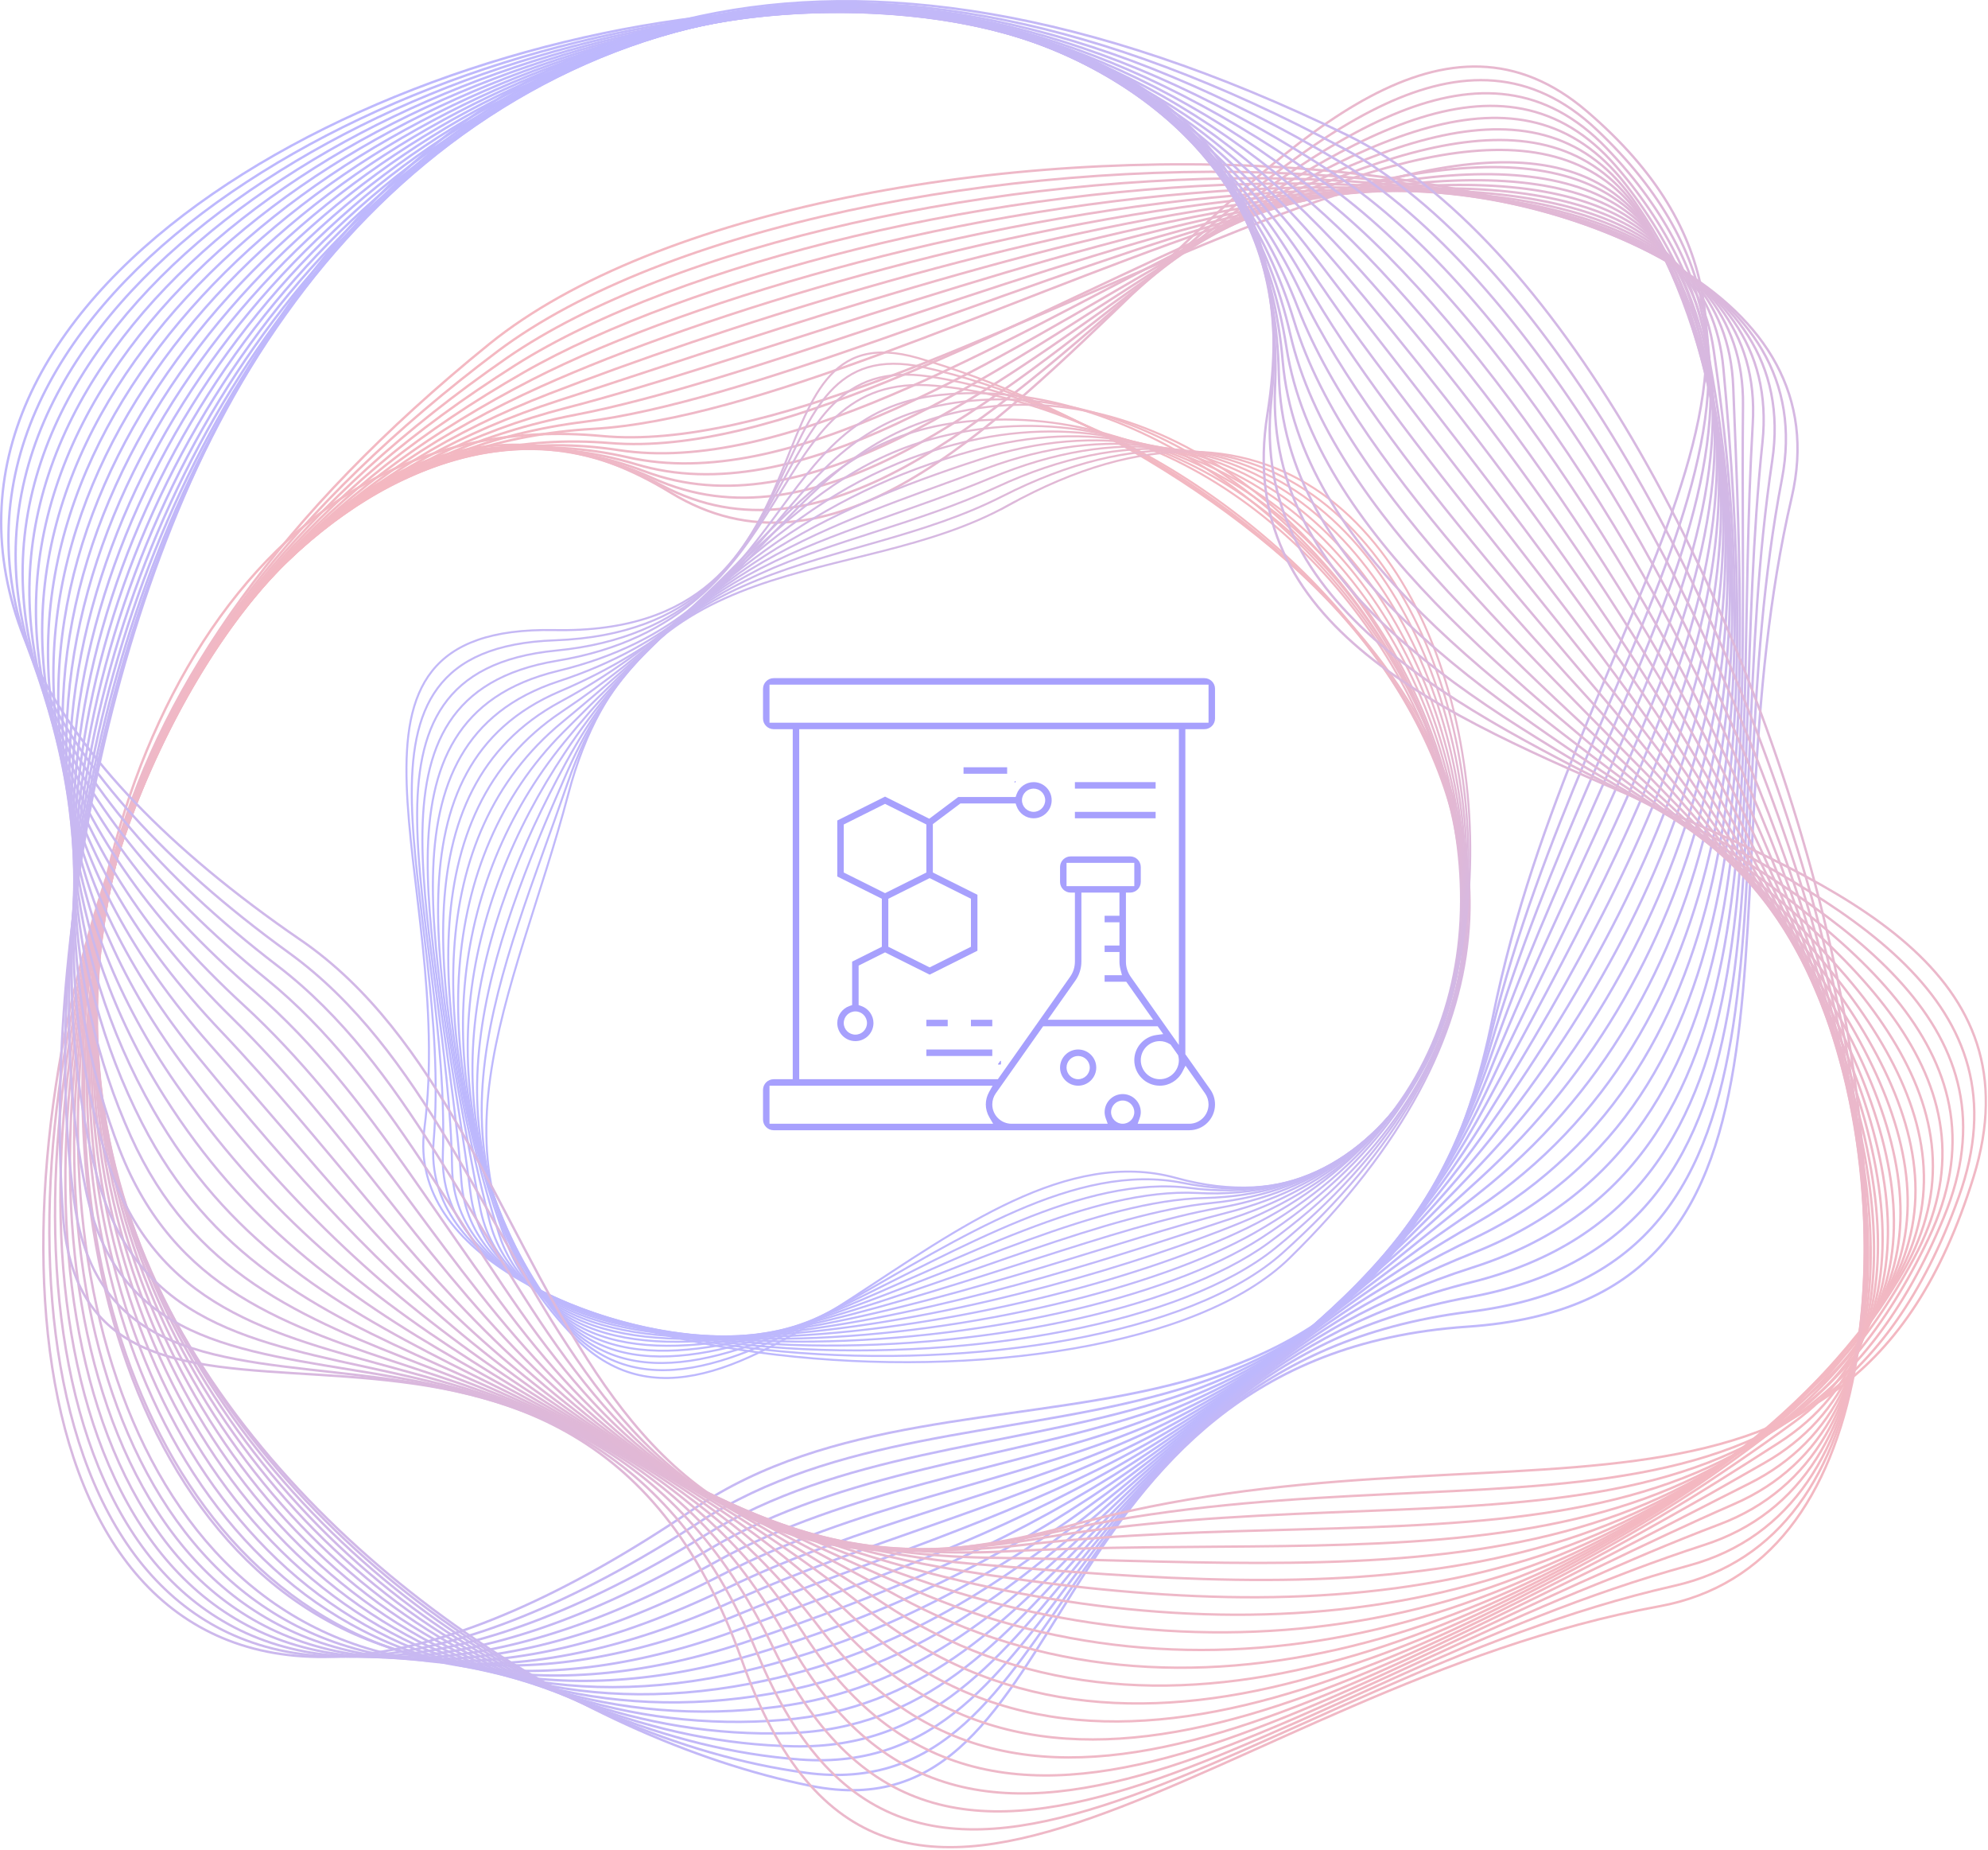 <?xml version="1.0" encoding="UTF-8"?> <svg xmlns="http://www.w3.org/2000/svg" width="475" height="442" viewBox="0 0 475 442" fill="none"><style type="text/css"> .regulAaff{animation: rotate 90s infinite; transform-origin: center; transform-box: fill-box; } @keyframes rotate{ from{ transform: rotate(0deg);}to{ transform: rotate(360deg); }} .regulAaf1{animation-name:animateDash; animation-duration:30s; animation-iteration-count:infinite; } @keyframes animateDash {from{stroke-dasharray:0,1505} to{stroke-dasharray:1505,0} } .regulAaf2{ stroke-dasharray:3;animation: dash 50s infinite;} @keyframes dash {to {stroke-dashoffset:500;}} </style><g clip-path="url(#clip0_771_1397)"><g opacity="0.3" class="regulAaf1"><path d="M165.809 360.44C-85.271 530.89 8.979 25.14 160.209 117.66C235.939 163.99 312.089 -30.93 379.209 26.63C446.329 84.19 376.779 143.36 356.719 242.81C331.679 367.01 230.679 316.4 165.799 360.45L165.809 360.44Z" stroke="url(#paint0_linear_771_1397)" stroke-width="0.57" stroke-miterlimit="10"></path><path d="M167.14 363.6C-78.64 522.88 5.09 34.57 158.15 115.97C234.35 156.49 318.69 -28.38 381.54 31.02C444.41 90.38 379.82 151.33 356.43 246.33C327.54 364.96 231.69 321.75 167.13 363.59L167.14 363.6Z" stroke="url(#paint1_linear_771_1397)" stroke-width="0.57" stroke-miterlimit="10"></path><path d="M168.469 366.75C-71.861 514.96 1.029 43.98 156.089 114.28C232.679 149.01 325.279 -25.83 383.869 35.41C442.489 96.56 382.639 159.23 356.139 249.86C323.119 362.83 232.749 327.1 168.459 366.74L168.469 366.75Z" stroke="url(#paint2_linear_771_1397)" stroke-width="0.57" stroke-miterlimit="10"></path><path d="M169.799 369.9C-64.911 507.13 -3.211 53.4 154.019 112.59C230.909 141.54 331.869 -23.28 386.199 39.8C440.569 102.74 385.579 167.16 355.849 253.39C318.849 360.73 233.839 332.45 169.799 369.89V369.9Z" stroke="url(#paint3_linear_771_1397)" stroke-width="0.57" stroke-miterlimit="10"></path><path d="M171.13 373.05C-57.8 499.42 -7.62 62.88 151.96 110.9C229.07 134.1 338.47 -20.73 388.53 44.19C438.64 108.92 388.53 175.07 355.56 256.92C314.6 358.62 234.97 337.8 171.13 373.04V373.05Z" stroke="url(#paint4_linear_771_1397)" stroke-width="0.57" stroke-miterlimit="10"></path><path d="M172.46 376.2C-50.51 491.84 -12.2 72.45 149.9 109.22C227.15 126.74 345.06 -18.17 390.86 48.59C436.72 115.12 391.49 182.98 355.27 260.46C310.36 356.51 236.15 343.18 172.47 376.21L172.46 376.2Z" stroke="url(#paint5_linear_771_1397)" stroke-width="0.57" stroke-miterlimit="10"></path><path d="M173.789 379.35C-43.051 484.4 -16.921 82.15 147.829 107.53C225.149 119.44 351.649 -15.62 393.179 52.98C434.789 121.3 394.459 190.88 354.969 263.98C306.139 354.38 237.359 348.55 173.789 379.35Z" stroke="url(#paint6_linear_771_1397)" stroke-width="0.57" stroke-miterlimit="10"></path><path d="M175.12 382.5C-35.4 477.14 -21.76 92.01 145.77 105.84C223.1 112.22 358.24 -13.07 395.51 57.37C432.87 127.48 397.45 198.78 354.68 267.51C301.95 352.24 238.63 353.95 175.13 382.5H175.12Z" stroke="url(#paint7_linear_771_1397)" stroke-width="0.57" stroke-miterlimit="10"></path><path d="M176.45 385.66C-27.58 470.08 -25.94 88.15 143.71 104.15C220.69 111.41 364.84 -10.52 397.84 61.76C430.95 133.67 400.47 206.67 354.39 271.04C297.78 350.11 239.95 359.38 176.46 385.65L176.45 385.66Z" stroke="url(#paint8_linear_771_1397)" stroke-width="0.57" stroke-miterlimit="10"></path><path d="M177.779 388.81C-19.571 463.23 -31.631 112.3 141.639 102.46C218.919 98.07 371.429 -7.97 400.159 66.15C429.019 139.85 403.499 214.57 354.089 274.57C293.629 347.98 241.309 364.85 177.779 388.8V388.81Z" stroke="url(#paint9_linear_771_1397)" stroke-width="0.57" stroke-miterlimit="10"></path><path d="M179.109 391.96C-11.401 456.62 -36.581 122.75 139.579 100.77C216.829 91.13 378.019 -5.42 402.489 70.54C427.089 146.03 406.559 222.47 353.799 278.09C289.509 345.86 242.729 370.36 179.119 391.95L179.109 391.96Z" stroke="url(#paint10_linear_771_1397)" stroke-width="0.57" stroke-miterlimit="10"></path><path d="M180.439 395.11C-3.081 450.28 -41.481 133.39 137.519 99.09C214.759 84.29 384.619 -2.85 404.819 74.94C425.169 152.23 409.639 230.4 353.499 281.63C285.409 343.77 244.179 375.95 180.439 395.11Z" stroke="url(#paint11_linear_771_1397)" stroke-width="0.57" stroke-miterlimit="10"></path><path d="M181.779 398.26C5.389 444.22 -46.301 144.21 135.449 97.4C212.709 77.5 391.209 -0.31 407.139 79.33C423.239 158.41 412.729 238.34 353.199 285.16C281.339 341.69 245.679 381.61 181.769 398.26H181.779Z" stroke="url(#paint12_linear_771_1397)" stroke-width="0.57" stroke-miterlimit="10"></path><path d="M183.11 401.41C13.97 438.47 -51.01 155.17 133.39 95.71C210.72 70.77 397.8 2.25 409.47 83.73C421.32 164.6 415.84 246.31 352.91 288.7C277.29 339.64 247.23 387.37 183.1 401.42L183.11 401.41Z" stroke="url(#paint13_linear_771_1397)" stroke-width="0.57" stroke-miterlimit="10"></path><path d="M184.44 404.56C22.63 433.04 -55.61 166.27 131.32 94.02C208.76 64.09 404.39 4.8 411.79 88.12C419.39 170.78 418.95 254.29 352.61 292.22C273.23 337.61 248.79 393.24 184.43 404.56H184.44Z" stroke="url(#paint14_linear_771_1397)" stroke-width="0.57" stroke-miterlimit="10"></path><path d="M185.77 407.72C31.33 427.94 -60.08 177.45 129.26 92.33C206.87 57.44 410.98 7.35 414.13 92.51C417.47 176.97 422.08 262.3 352.33 295.75C269.21 335.62 250.4 399.25 185.77 407.72Z" stroke="url(#paint15_linear_771_1397)" stroke-width="0.57" stroke-miterlimit="10"></path><path d="M187.099 410.87C40.019 423.18 -64.421 188.71 127.199 90.65C205.029 50.82 417.579 9.91 416.459 96.91C415.549 183.16 425.209 270.34 352.039 299.29C265.169 333.66 251.989 405.44 187.099 410.88V410.87Z" stroke="url(#paint16_linear_771_1397)" stroke-width="0.57" stroke-miterlimit="10"></path><path d="M188.429 414.02C48.639 418.76 -68.641 200.01 125.139 88.96C203.239 44.2 424.179 12.46 418.789 101.3C413.629 189.34 428.319 278.4 351.749 302.82C261.119 331.73 253.569 411.82 188.439 414.03L188.429 414.02Z" stroke="url(#paint17_linear_771_1397)" stroke-width="0.57" stroke-miterlimit="10"></path><path d="M189.759 417.17C57.119 414.67 -72.751 211.34 123.069 87.27C201.489 37.59 430.759 15.01 421.109 105.69C411.699 195.53 431.409 286.47 351.449 306.34C257.039 329.8 255.079 418.4 189.759 417.17Z" stroke="url(#paint18_linear_771_1397)" stroke-width="0.57" stroke-miterlimit="10"></path><path d="M191.09 420.32C65.39 410.87 -76.75 222.67 121.01 85.58C199.79 30.97 437.36 17.56 423.44 110.08C409.78 201.71 434.5 294.57 351.16 309.87C252.96 327.9 256.51 425.24 191.1 420.32H191.09Z" stroke="url(#paint19_linear_771_1397)" stroke-width="0.57" stroke-miterlimit="10"></path><path d="M192.42 423.47C73.35 407.34 -80.65 234 118.94 83.89C198.12 24.34 443.94 20.11 425.76 114.47C407.85 207.89 437.59 302.81 350.86 313.4C248.88 326.19 257.81 432.34 192.42 423.48V423.47Z" stroke="url(#paint20_linear_771_1397)" stroke-width="0.57" stroke-miterlimit="10"></path><path d="M193.749 426.62C80.929 404.01 -84.471 245.32 116.879 82.2C196.489 17.71 450.539 22.66 428.089 118.86C405.919 214.08 440.629 310.78 350.569 316.93C244.739 324.15 258.939 439.69 193.759 426.63L193.749 426.62Z" stroke="url(#paint21_linear_771_1397)" stroke-width="0.57" stroke-miterlimit="10"></path><path d="M219.4 85.54C289.11 105.64 418.83 192.06 308.13 300.53C264.53 343.25 93.64 329.66 101.39 269.72C109.06 210.42 72.12 149.37 132.46 150.52C203.28 151.87 176.21 73.09 219.4 85.54Z" stroke="url(#paint22_linear_771_1397)" stroke-width="0.48" stroke-miterlimit="10"></path><path d="M220.739 87.74C293.969 103.72 417.309 199.98 306.439 299.33C262.519 338.69 98.729 331.5 103.599 272.79C108.399 214.68 75.289 154.94 132.669 152.96C200.059 150.41 177.709 78.35 220.739 87.74Z" stroke="url(#paint23_linear_771_1397)" stroke-width="0.48" stroke-miterlimit="10"></path><path d="M222.08 89.94C299.11 101.69 415.71 207.91 304.74 298.14C260.46 334.14 103.8 333.35 105.81 275.87C107.75 218.96 78.49 160.7 132.88 155.41C196.87 149.18 179.34 83.43 222.08 89.95V89.94Z" stroke="url(#paint24_linear_771_1397)" stroke-width="0.48" stroke-miterlimit="10"></path><path d="M223.42 92.14C304.46 99.47 414.02 215.83 303.05 296.94C258.39 329.59 108.88 335.19 108.02 278.94C107.09 223.22 81.68 166.36 133.09 157.85C193.69 147.82 181.09 88.32 223.42 92.14Z" stroke="url(#paint25_linear_771_1397)" stroke-width="0.48" stroke-miterlimit="10"></path><path d="M224.76 94.34C309.54 85.3 412.24 223.73 301.36 295.74C256.27 325.03 113.96 337.04 110.23 282C106.44 227.47 84.89 171.99 133.3 160.28C190.52 146.44 183.13 98.77 224.76 94.33V94.34Z" stroke="url(#paint26_linear_771_1397)" stroke-width="0.48" stroke-miterlimit="10"></path><path d="M226.1 96.55C314.23 80.8 410.36 231.59 299.66 294.56C254.1 320.47 119.04 338.9 112.44 285.09C105.78 231.76 88.11 177.64 133.51 162.74C187.37 145.07 185.42 103.82 226.1 96.55Z" stroke="url(#paint27_linear_771_1397)" stroke-width="0.48" stroke-miterlimit="10"></path><path d="M227.441 98.75C318.901 76.56 408.371 239.38 297.971 293.36C251.911 315.88 124.121 340.74 114.651 288.16C105.131 236.02 91.341 183.25 133.721 165.18C184.221 143.66 187.711 108.39 227.451 98.74L227.441 98.75Z" stroke="url(#paint28_linear_771_1397)" stroke-width="0.48" stroke-miterlimit="10"></path><path d="M228.779 100.95C326.939 88.17 406.299 247.09 296.269 292.16C249.669 311.25 129.189 342.58 116.849 291.23C104.459 240.29 94.559 188.83 133.919 167.62C181.059 142.22 188.559 106.18 228.779 100.94V100.95Z" stroke="url(#paint29_linear_771_1397)" stroke-width="0.48" stroke-miterlimit="10"></path><path d="M230.12 103.15C332.57 84.64 404.14 254.68 294.58 290.97C247.4 306.6 134.27 344.44 119.07 294.31C103.82 244.56 97.79 194.41 134.14 170.08C177.92 140.77 190.44 110.33 230.13 103.16L230.12 103.15Z" stroke="url(#paint30_linear_771_1397)" stroke-width="0.48" stroke-miterlimit="10"></path><path d="M231.45 105.35C338.1 80.83 401.91 262.15 292.88 289.77C245.1 301.87 139.35 346.28 121.27 297.38C103.15 248.82 100.99 199.95 134.33 172.52C174.73 139.28 192.26 114.36 231.45 105.36V105.35Z" stroke="url(#paint31_linear_771_1397)" stroke-width="0.48" stroke-miterlimit="10"></path><path d="M232.79 107.55C343.52 76.75 399.65 269.48 291.18 288.57C242.78 297.09 144.42 348.12 123.48 300.45C102.5 253.09 104.19 205.47 134.54 174.96C171.55 137.77 194.06 118.32 232.79 107.55Z" stroke="url(#paint32_linear_771_1397)" stroke-width="0.48" stroke-miterlimit="10"></path><path d="M234.13 109.75C348.79 72.42 397.4 276.66 289.49 287.38C240.47 292.25 149.5 349.97 125.69 303.53C101.84 257.36 107.36 210.99 134.75 177.41C168.33 136.25 195.81 122.23 234.13 109.76V109.75Z" stroke="url(#paint33_linear_771_1397)" stroke-width="0.48" stroke-miterlimit="10"></path><path d="M235.47 111.96C353.9 67.86 395.17 283.7 287.79 286.19C238.16 287.34 154.57 351.83 127.89 306.6C101.18 261.63 110.49 216.5 134.95 179.85C165.08 134.71 197.5 126.09 235.46 111.96H235.47Z" stroke="url(#paint34_linear_771_1397)" stroke-width="0.48" stroke-miterlimit="10"></path><path d="M236.809 114.16C358.829 63.08 393.009 290.61 286.099 284.99C235.899 282.35 159.659 353.67 130.109 309.67C100.529 265.89 113.629 222 135.169 182.29C161.809 133.18 199.159 129.91 236.809 114.15V114.16Z" stroke="url(#paint35_linear_771_1397)" stroke-width="0.48" stroke-miterlimit="10"></path><path d="M238.149 116.36C363.569 58.12 390.949 297.41 284.399 283.8C233.659 277.32 164.729 355.52 132.309 312.75C99.87 270.16 116.719 227.53 135.369 184.74C158.509 131.66 200.74 133.73 238.14 116.36H238.149Z" stroke="url(#paint36_linear_771_1397)" stroke-width="0.48" stroke-miterlimit="10"></path><path d="M239.49 118.56C368.13 53 389 304.13 282.71 282.6C231.49 272.22 169.81 357.36 134.52 315.82C99.21 274.43 119.81 233.06 135.58 187.18C155.19 130.15 202.28 137.52 239.48 118.56H239.49Z" stroke="url(#paint37_linear_771_1397)" stroke-width="0.48" stroke-miterlimit="10"></path><path d="M240.831 120.76C372.501 47.75 387.171 310.8 281.021 281.4C229.371 267.1 174.901 359.21 136.741 318.89C98.571 278.69 122.901 238.6 135.801 189.62C151.861 128.65 203.781 141.3 240.841 120.75L240.831 120.76Z" stroke="url(#paint38_linear_771_1397)" stroke-width="0.48" stroke-miterlimit="10"></path><path d="M71.77 224.51C-185.14 48.22 335.51 -103.57 302.83 98.92C286.47 200.32 501.91 183.11 471.56 281.12C441.21 379.13 358.57 336.19 255.63 364.46C127.07 399.77 138.16 270.06 71.77 224.5V224.51Z" stroke="url(#paint39_linear_771_1397)" stroke-width="0.57" stroke-miterlimit="10"></path><path d="M251.9 366C127.51 394.13 133.041 274.01 69.07 227.64C-174.2 51.32 324.29 -102.77 303.74 95.75C293.5 194.67 501.91 191.75 467.99 286.01C434.12 380.26 351.6 343.76 251.9 366Z" stroke="url(#paint40_linear_771_1397)" stroke-width="0.57" stroke-miterlimit="10"></path><path d="M248.17 367.53C127.89 388.11 127.96 278 66.37 230.77C-163.27 54.65 313.03 -102.13 304.65 92.57C300.5 188.94 501.9 200.38 464.41 290.89C427.02 381.38 344.58 351.03 248.17 367.53Z" stroke="url(#paint41_linear_771_1397)" stroke-width="0.57" stroke-miterlimit="10"></path><path d="M244.44 369.06C128.33 382.28 122.9 282.05 63.67 233.9C-152.38 58.26 301.7 -101.67 305.56 89.4C307.46 183.15 501.9 209.01 460.83 295.77C419.92 382.5 337.61 358.44 244.43 369.05L244.44 369.06Z" stroke="url(#paint42_linear_771_1397)" stroke-width="0.57" stroke-miterlimit="10"></path><path d="M240.7 370.59C128.78 376.46 117.85 286.15 60.96 237.03C-141.54 62.14 290.25 -101.38 306.48 86.23C314.35 177.28 501.9 217.65 457.26 300.66C412.83 383.63 330.66 365.87 240.71 370.59H240.7Z" stroke="url(#paint43_linear_771_1397)" stroke-width="0.57" stroke-miterlimit="10"></path><path d="M236.969 372.13C129.269 370.66 112.829 290.34 58.259 240.16C-130.771 66.33 278.649 -101.22 307.389 83.06C321.159 171.34 501.899 226.29 453.679 305.55C405.729 384.76 323.729 373.31 236.969 372.13Z" stroke="url(#paint44_linear_771_1397)" stroke-width="0.57" stroke-miterlimit="10"></path><path d="M233.241 373.66C129.791 364.87 107.821 294.58 55.561 243.29C-120.119 70.84 266.871 -101.18 308.301 79.89C327.861 165.37 501.901 234.93 450.101 310.43C398.631 385.88 316.821 380.76 233.241 373.65V373.66Z" stroke="url(#paint45_linear_771_1397)" stroke-width="0.57" stroke-miterlimit="10"></path><path d="M229.51 375.19C130.32 359.11 102.8 298.9 52.87 246.42C-109.6 75.69 254.87 -101.22 309.21 76.72C334.45 159.36 501.89 243.56 446.52 315.32C391.53 387.01 309.92 388.23 229.5 375.19H229.51Z" stroke="url(#paint46_linear_771_1397)" stroke-width="0.57" stroke-miterlimit="10"></path><path d="M225.78 376.73C130.88 353.39 97.78 303.31 50.17 249.56C-99.25 80.87 242.64 -101.27 310.12 73.55C340.92 153.35 501.89 252.2 442.95 320.21C384.44 388.14 303.05 395.73 225.78 376.73Z" stroke="url(#paint47_linear_771_1397)" stroke-width="0.57" stroke-miterlimit="10"></path><path d="M222.049 378.26C131.439 347.7 92.729 307.8 47.469 252.68C-89.101 86.39 230.179 -101.29 311.039 70.38C347.289 147.35 501.889 260.84 439.379 325.1C377.339 389.27 296.189 403.27 222.049 378.27V378.26Z" stroke="url(#paint48_linear_771_1397)" stroke-width="0.57" stroke-miterlimit="10"></path><path d="M218.32 379.79C132 342.06 87.629 312.38 44.77 255.81C-79.201 92.24 217.49 -101.22 311.95 67.21C353.55 141.4 501.889 269.47 435.799 329.98C370.24 390.39 289.31 410.83 218.32 379.79Z" stroke="url(#paint49_linear_771_1397)" stroke-width="0.57" stroke-miterlimit="10"></path><path d="M214.579 381.32C132.539 336.45 82.469 317.05 42.059 258.94C-69.571 98.42 204.609 -101.02 312.859 64.03C359.729 135.49 501.879 278.1 432.219 334.86C363.139 391.51 282.429 418.42 214.579 381.32Z" stroke="url(#paint50_linear_771_1397)" stroke-width="0.57" stroke-miterlimit="10"></path><path d="M210.85 382.86C133.06 330.9 77.22 321.82 39.36 262.08C-60.25 104.89 191.55 -100.66 313.77 60.86C365.83 129.66 501.88 286.74 428.64 339.75C356.04 392.64 275.53 426.06 210.85 382.86Z" stroke="url(#paint51_linear_771_1397)" stroke-width="0.57" stroke-miterlimit="10"></path><path d="M207.121 384.39C133.561 325.37 71.851 326.68 36.661 265.21C-51.279 111.62 178.361 -100.11 314.681 57.69C371.881 123.91 501.871 295.37 425.061 344.63C348.941 393.76 268.601 433.71 207.111 384.38L207.121 384.39Z" stroke="url(#paint52_linear_771_1397)" stroke-width="0.57" stroke-miterlimit="10"></path><path d="M203.391 385.92C134.011 319.86 66.341 331.62 33.961 268.33C-42.679 118.56 165.081 -99.36 315.601 54.52C377.921 118.23 501.881 304.01 421.501 349.52C341.861 394.89 261.661 441.4 203.401 385.92H203.391Z" stroke="url(#paint53_linear_771_1397)" stroke-width="0.57" stroke-miterlimit="10"></path><path d="M199.661 387.45C134.431 314.36 60.641 336.63 31.261 271.46C-34.479 125.65 151.751 -98.42 316.511 51.35C383.931 112.64 501.871 312.65 417.921 354.41C334.761 396.02 254.661 449.09 199.661 387.46V387.45Z" stroke="url(#paint54_linear_771_1397)" stroke-width="0.57" stroke-miterlimit="10"></path><path d="M195.93 388.99C134.81 308.87 54.71 341.71 28.56 274.6C-26.69 132.83 138.41 -97.28 317.42 48.18C389.95 107.11 501.87 321.28 414.34 359.29C327.66 397.15 247.64 456.77 195.93 388.98V388.99Z" stroke="url(#paint55_linear_771_1397)" stroke-width="0.57" stroke-miterlimit="10"></path><path d="M192.201 390.52C135.151 303.36 48.531 346.82 25.86 277.73C-19.32 140 125.071 -95.98 318.331 45.01C395.971 101.65 501.861 329.92 410.761 364.18C320.561 398.28 240.581 464.45 192.191 390.52H192.201Z" stroke="url(#paint56_linear_771_1397)" stroke-width="0.57" stroke-miterlimit="10"></path><path d="M188.459 392.05C135.459 297.84 42.029 351.93 23.149 280.85C-12.371 147.07 111.769 -94.53 319.239 41.84C402.019 96.25 501.859 338.56 407.179 369.07C313.459 399.41 233.499 472.13 188.459 392.06V392.05Z" stroke="url(#paint57_linear_771_1397)" stroke-width="0.57" stroke-miterlimit="10"></path><path d="M184.731 393.59C135.761 292.3 35.201 357.02 20.451 283.99C-5.809 153.93 98.521 -92.95 320.161 38.67C408.111 90.9 501.871 347.19 403.611 373.96C306.371 400.54 226.411 479.79 184.731 393.59Z" stroke="url(#paint58_linear_771_1397)" stroke-width="0.57" stroke-miterlimit="10"></path><path d="M180.999 395.12C135.859 286.82 28.029 362 17.749 287.12C0.379 160.48 85.319 -91.27 321.069 35.49C414.219 85.58 501.859 355.82 400.039 378.83C299.279 401.65 219.159 487.48 181.009 395.11L180.999 395.12Z" stroke="url(#paint59_linear_771_1397)" stroke-width="0.57" stroke-miterlimit="10"></path><path d="M15.051 290.25C6.251 166.61 72.201 -89.49 321.981 32.32C420.361 80.3 501.861 364.46 396.461 383.72C292.181 402.78 212.181 495.05 177.271 396.65C136.301 281.17 20.511 366.85 15.051 290.25Z" stroke="url(#paint60_linear_771_1397)" stroke-width="0.57" stroke-miterlimit="10"></path></g><g opacity="0.4"><path d="M242.381 186.84H242.641V186.57C242.551 186.66 242.461 186.75 242.381 186.84ZM242.381 186.84H242.641V186.57C242.551 186.66 242.461 186.75 242.381 186.84ZM242.381 186.84H242.641V186.57C242.551 186.66 242.461 186.75 242.381 186.84ZM242.381 186.84H242.641V186.57C242.551 186.66 242.461 186.75 242.381 186.84ZM242.381 186.84H242.641V186.57C242.551 186.66 242.461 186.75 242.381 186.84ZM242.381 186.84H242.641V186.57C242.551 186.66 242.461 186.75 242.381 186.84ZM242.381 186.84H242.641V186.57C242.551 186.66 242.461 186.75 242.381 186.84ZM242.381 186.84H242.641V186.57C242.551 186.66 242.461 186.75 242.381 186.84ZM238.471 254.26H239.091V253.39L238.471 254.26ZM242.381 186.84H242.641V186.57C242.551 186.66 242.461 186.75 242.381 186.84ZM238.471 254.26H239.091V253.39L238.471 254.26ZM242.381 186.84H242.641V186.57C242.551 186.66 242.461 186.75 242.381 186.84ZM242.381 186.84H242.641V186.57C242.551 186.66 242.461 186.75 242.381 186.84ZM238.471 254.26H239.091V253.39L238.471 254.26ZM242.381 186.84H242.641V186.57C242.551 186.66 242.461 186.75 242.381 186.84ZM242.381 186.84H242.641V186.57C242.551 186.66 242.461 186.75 242.381 186.84ZM242.381 186.84H242.641V186.57C242.551 186.66 242.461 186.75 242.381 186.84ZM242.381 186.84H242.641V186.57C242.551 186.66 242.461 186.75 242.381 186.84ZM242.381 186.84H242.641V186.57C242.551 186.66 242.461 186.75 242.381 186.84ZM242.381 186.84H242.641V186.57C242.551 186.66 242.461 186.75 242.381 186.84ZM242.381 186.84H242.641V186.57C242.551 186.66 242.461 186.75 242.381 186.84ZM242.381 186.84H242.641V186.57C242.551 186.66 242.461 186.75 242.381 186.84Z" fill="url(#paint61_linear_771_1397)"></path><path d="M287.761 174.19C289.171 174.19 290.311 173.05 290.311 171.65V164.55C290.311 163.14 289.171 162 287.761 162H184.861C183.461 162 182.311 163.14 182.311 164.55V171.65C182.311 173.05 183.461 174.19 184.861 174.19H189.411V257.81H184.861C183.461 257.81 182.311 258.95 182.311 260.36V267.45C182.311 268.86 183.461 270 184.861 270H284.151C287.551 270 290.311 267.24 290.311 263.84C290.311 262.56 289.921 261.33 289.191 260.28L283.221 251.83V174.19H287.761ZM183.861 268.45V259.36H237.171L236.341 260.84C235.811 261.79 235.541 262.8 235.541 263.84C235.541 264.88 235.831 265.96 236.411 266.94L237.301 268.45H183.861ZM270.181 233.36C269.421 232.29 269.021 231.03 269.021 229.71V213.23H270.021C271.431 213.23 272.571 212.08 272.571 210.68V207.13C272.571 205.72 271.431 204.58 270.021 204.58H255.831C254.421 204.58 253.281 205.72 253.281 207.13V210.68C253.281 212.08 254.421 213.23 255.831 213.23H256.831V229.71C256.831 231.03 256.431 232.29 255.671 233.36L238.421 257.81H190.961V174.19H281.671V249.63L270.181 233.36ZM281.671 253.26C281.671 255.77 279.631 257.81 277.121 257.81C274.611 257.81 272.571 255.77 272.571 253.26C272.571 250.75 274.611 248.71 277.121 248.71C277.951 248.71 278.791 248.96 279.541 249.44L279.711 249.55L281.491 252.07L281.541 252.27C281.601 252.56 281.671 252.89 281.671 253.26ZM258.381 229.71V213.23H267.471V218.77H263.931V220.32H267.471V225.87H263.931V227.42H267.471V229.71C267.471 230.34 267.561 231 267.751 231.72L268.081 232.97H263.931V234.52H269.101L275.521 243.61H250.331L256.941 234.25C257.881 232.92 258.381 231.35 258.381 229.71ZM254.831 211.68V206.13H271.021V211.68H254.831ZM268.251 268.45C266.721 268.45 265.471 267.21 265.471 265.68C265.471 264.15 266.721 262.9 268.251 262.9C269.781 262.9 271.021 264.15 271.021 265.68C271.021 267.21 269.781 268.45 268.251 268.45ZM283.261 254.58L287.921 261.18C288.471 261.96 288.761 262.88 288.761 263.84C288.761 266.38 286.691 268.45 284.151 268.45H271.831L272.301 267.12C272.481 266.61 272.571 266.14 272.571 265.68C272.571 263.29 270.631 261.36 268.251 261.36C265.871 261.36 263.931 263.29 263.931 265.68C263.931 266.14 264.011 266.61 264.191 267.12L264.671 268.45H241.701C239.161 268.45 237.091 266.38 237.091 263.84C237.091 262.88 237.381 261.96 237.931 261.18L249.241 245.16H276.611L277.931 247.03L276.301 247.25C273.291 247.66 271.021 250.24 271.021 253.26C271.021 256.62 273.761 259.36 277.121 259.36C279.381 259.36 281.451 258.09 282.511 256.04L283.261 254.58ZM183.861 172.65V163.55H288.761V172.65H183.861Z" fill="url(#paint62_linear_771_1397)"></path><path d="M238.471 254.26H239.091V253.39L238.471 254.26ZM238.471 254.26H239.091V253.39L238.471 254.26ZM238.471 254.26H239.091V253.39L238.471 254.26ZM238.471 254.26H239.091V253.39L238.471 254.26ZM238.471 254.26H239.091V253.39L238.471 254.26ZM238.471 254.26H239.091V253.39L238.471 254.26ZM238.471 254.26H239.091V253.39L238.471 254.26ZM238.471 254.26H239.091V253.39L238.471 254.26ZM238.471 254.26H239.091V253.39L238.471 254.26Z" fill="url(#paint63_linear_771_1397)"></path><path d="M257.601 250.71C255.221 250.71 253.281 252.65 253.281 255.03C253.281 257.41 255.221 259.36 257.601 259.36C259.981 259.36 261.931 257.42 261.931 255.03C261.931 252.64 259.991 250.71 257.601 250.71ZM257.601 257.81C256.071 257.81 254.831 256.56 254.831 255.03C254.831 253.5 256.071 252.26 257.601 252.26C259.131 252.26 260.381 253.5 260.381 255.03C260.381 256.56 259.131 257.81 257.601 257.81Z" fill="url(#paint64_linear_771_1397)"></path><path d="M246.961 186.84C245.151 186.84 243.521 188 242.901 189.72L242.671 190.39H228.961L222.041 195.58L211.471 190.3L200.051 196.01V209.38L210.701 214.7V226.17L203.601 229.72V240.1L202.941 240.33C201.211 240.95 200.051 242.58 200.051 244.39C200.051 246.77 201.991 248.71 204.381 248.71C206.771 248.71 208.701 246.77 208.701 244.39C208.701 242.58 207.541 240.95 205.811 240.33L205.151 240.1V230.67L211.471 227.51L222.121 232.83L233.541 227.12V213.75L222.891 208.43V196.87L229.471 191.94H242.671L242.901 192.6C243.521 194.33 245.151 195.48 246.961 195.48C249.341 195.48 251.281 193.55 251.281 191.16C251.281 188.77 249.341 186.84 246.961 186.84ZM207.151 244.39C207.151 245.92 205.911 247.16 204.381 247.16C202.851 247.16 201.601 245.92 201.601 244.39C201.601 242.86 202.851 241.61 204.381 241.61C205.911 241.61 207.151 242.86 207.151 244.39ZM201.601 208.43V196.96L211.471 192.03L221.341 196.96V208.43L211.471 213.36L201.601 208.43ZM231.991 214.7V226.17L222.121 231.1L212.251 226.17V214.7L222.121 209.77L231.991 214.7ZM246.961 193.94C245.431 193.94 244.181 192.69 244.181 191.16C244.181 189.63 245.431 188.39 246.961 188.39C248.491 188.39 249.731 189.63 249.731 191.16C249.731 192.69 248.491 193.94 246.961 193.94Z" fill="url(#paint65_linear_771_1397)"></path><path d="M242.381 186.84H242.641V186.57C242.551 186.66 242.461 186.75 242.381 186.84Z" fill="url(#paint66_linear_771_1397)"></path><path d="M276.12 186.84H256.83V188.39H276.12V186.84Z" fill="url(#paint67_linear_771_1397)"></path><path d="M276.12 193.94H256.83V195.48H276.12V193.94Z" fill="url(#paint68_linear_771_1397)"></path><path d="M240.641 183.29H230.221V184.84H240.641V183.29Z" fill="url(#paint69_linear_771_1397)"></path><path d="M242.381 186.84H242.641V186.57C242.551 186.66 242.461 186.75 242.381 186.84Z" fill="url(#paint70_linear_771_1397)"></path><path d="M226.44 243.61H221.34V245.16H226.44V243.61Z" fill="url(#paint71_linear_771_1397)"></path><path d="M237.09 243.61H231.99V245.16H237.09V243.61Z" fill="url(#paint72_linear_771_1397)"></path><path d="M237.09 250.71H221.34V252.26H237.09V250.71Z" fill="url(#paint73_linear_771_1397)"></path><path d="M238.471 254.26H239.091V253.39L238.471 254.26Z" fill="url(#paint74_linear_771_1397)"></path></g></g><defs><linearGradient id="paint0_linear_771_1397" x1="294.083" y1="330.387" x2="131.406" y2="87.658" gradientUnits="userSpaceOnUse"><stop stop-color="#2212F9"></stop><stop offset="1" stop-color="#D91230"></stop></linearGradient><linearGradient id="paint1_linear_771_1397" x1="294.6" y1="330.33" x2="132.018" y2="87.743" gradientUnits="userSpaceOnUse"><stop stop-color="#2212F9"></stop><stop offset="1" stop-color="#D91230"></stop></linearGradient><linearGradient id="paint2_linear_771_1397" x1="295.131" y1="330.154" x2="132.649" y2="87.716" gradientUnits="userSpaceOnUse"><stop stop-color="#2212F9"></stop><stop offset="1" stop-color="#D91230"></stop></linearGradient><linearGradient id="paint3_linear_771_1397" x1="295.779" y1="329.972" x2="133.336" y2="87.593" gradientUnits="userSpaceOnUse"><stop stop-color="#2212F9"></stop><stop offset="1" stop-color="#D91230"></stop></linearGradient><linearGradient id="paint4_linear_771_1397" x1="296.526" y1="329.737" x2="134.077" y2="87.349" gradientUnits="userSpaceOnUse"><stop stop-color="#2212F9"></stop><stop offset="1" stop-color="#D91230"></stop></linearGradient><linearGradient id="paint5_linear_771_1397" x1="297.399" y1="329.441" x2="134.906" y2="86.987" gradientUnits="userSpaceOnUse"><stop stop-color="#2212F9"></stop><stop offset="1" stop-color="#D91230"></stop></linearGradient><linearGradient id="paint6_linear_771_1397" x1="298.417" y1="329.095" x2="135.83" y2="86.499" gradientUnits="userSpaceOnUse"><stop stop-color="#2212F9"></stop><stop offset="1" stop-color="#D91230"></stop></linearGradient><linearGradient id="paint7_linear_771_1397" x1="299.51" y1="328.748" x2="136.789" y2="85.953" gradientUnits="userSpaceOnUse"><stop stop-color="#2212F9"></stop><stop offset="1" stop-color="#D91230"></stop></linearGradient><linearGradient id="paint8_linear_771_1397" x1="301.378" y1="327.978" x2="136.53" y2="82.01" gradientUnits="userSpaceOnUse"><stop stop-color="#2212F9"></stop><stop offset="1" stop-color="#D91230"></stop></linearGradient><linearGradient id="paint9_linear_771_1397" x1="301.968" y1="328.196" x2="138.757" y2="84.67" gradientUnits="userSpaceOnUse"><stop stop-color="#2212F9"></stop><stop offset="1" stop-color="#D91230"></stop></linearGradient><linearGradient id="paint10_linear_771_1397" x1="303.402" y1="328.126" x2="139.74" y2="83.927" gradientUnits="userSpaceOnUse"><stop stop-color="#2212F9"></stop><stop offset="1" stop-color="#D91230"></stop></linearGradient><linearGradient id="paint11_linear_771_1397" x1="305.074" y1="328.377" x2="140.7" y2="83.115" gradientUnits="userSpaceOnUse"><stop stop-color="#2212F9"></stop><stop offset="1" stop-color="#D91230"></stop></linearGradient><linearGradient id="paint12_linear_771_1397" x1="307.101" y1="329.137" x2="141.613" y2="82.214" gradientUnits="userSpaceOnUse"><stop stop-color="#2212F9"></stop><stop offset="1" stop-color="#D91230"></stop></linearGradient><linearGradient id="paint13_linear_771_1397" x1="309.477" y1="330.435" x2="142.43" y2="81.186" gradientUnits="userSpaceOnUse"><stop stop-color="#2212F9"></stop><stop offset="1" stop-color="#D91230"></stop></linearGradient><linearGradient id="paint14_linear_771_1397" x1="312.116" y1="332.145" x2="143.137" y2="80.013" gradientUnits="userSpaceOnUse"><stop stop-color="#2212F9"></stop><stop offset="1" stop-color="#D91230"></stop></linearGradient><linearGradient id="paint15_linear_771_1397" x1="314.908" y1="334.138" x2="143.685" y2="78.659" gradientUnits="userSpaceOnUse"><stop stop-color="#2212F9"></stop><stop offset="1" stop-color="#D91230"></stop></linearGradient><linearGradient id="paint16_linear_771_1397" x1="317.771" y1="336.347" x2="144.01" y2="77.08" gradientUnits="userSpaceOnUse"><stop stop-color="#2212F9"></stop><stop offset="1" stop-color="#D91230"></stop></linearGradient><linearGradient id="paint17_linear_771_1397" x1="320.668" y1="338.728" x2="144.073" y2="75.233" gradientUnits="userSpaceOnUse"><stop stop-color="#2212F9"></stop><stop offset="1" stop-color="#D91230"></stop></linearGradient><linearGradient id="paint18_linear_771_1397" x1="323.569" y1="341.262" x2="143.818" y2="73.056" gradientUnits="userSpaceOnUse"><stop stop-color="#2212F9"></stop><stop offset="1" stop-color="#D91230"></stop></linearGradient><linearGradient id="paint19_linear_771_1397" x1="326.437" y1="343.939" x2="143.189" y2="70.517" gradientUnits="userSpaceOnUse"><stop stop-color="#2212F9"></stop><stop offset="1" stop-color="#D91230"></stop></linearGradient><linearGradient id="paint20_linear_771_1397" x1="329.25" y1="346.773" x2="142.316" y2="67.851" gradientUnits="userSpaceOnUse"><stop stop-color="#2212F9"></stop><stop offset="1" stop-color="#D91230"></stop></linearGradient><linearGradient id="paint21_linear_771_1397" x1="331.977" y1="349.711" x2="141.275" y2="65.166" gradientUnits="userSpaceOnUse"><stop stop-color="#2212F9"></stop><stop offset="1" stop-color="#D91230"></stop></linearGradient><linearGradient id="paint22_linear_771_1397" x1="141.819" y1="319.535" x2="288.979" y2="119.091" gradientUnits="userSpaceOnUse"><stop stop-color="#2212F9"></stop><stop offset="0.22" stop-color="#2412F6"></stop><stop offset="0.37" stop-color="#2C12ED"></stop><stop offset="0.49" stop-color="#3A12DE"></stop><stop offset="0.61" stop-color="#4D12C9"></stop><stop offset="0.71" stop-color="#6612AD"></stop><stop offset="0.81" stop-color="#85128B"></stop><stop offset="0.9" stop-color="#A91263"></stop><stop offset="0.99" stop-color="#D21236"></stop><stop offset="1" stop-color="#D91230"></stop></linearGradient><linearGradient id="paint23_linear_771_1397" x1="143.046" y1="320.108" x2="290.17" y2="119.704" gradientUnits="userSpaceOnUse"><stop stop-color="#2212F9"></stop><stop offset="0.22" stop-color="#2412F6"></stop><stop offset="0.37" stop-color="#2C12ED"></stop><stop offset="0.49" stop-color="#3A12DE"></stop><stop offset="0.61" stop-color="#4D12C9"></stop><stop offset="0.71" stop-color="#6612AD"></stop><stop offset="0.81" stop-color="#85128B"></stop><stop offset="0.9" stop-color="#A91263"></stop><stop offset="0.99" stop-color="#D21236"></stop><stop offset="1" stop-color="#D91230"></stop></linearGradient><linearGradient id="paint24_linear_771_1397" x1="144.315" y1="320.783" x2="291.54" y2="120.249" gradientUnits="userSpaceOnUse"><stop stop-color="#2212F9"></stop><stop offset="0.22" stop-color="#2412F6"></stop><stop offset="0.37" stop-color="#2C12ED"></stop><stop offset="0.49" stop-color="#3A12DE"></stop><stop offset="0.61" stop-color="#4D12C9"></stop><stop offset="0.71" stop-color="#6612AD"></stop><stop offset="0.81" stop-color="#85128B"></stop><stop offset="0.9" stop-color="#A91263"></stop><stop offset="0.99" stop-color="#D21236"></stop><stop offset="1" stop-color="#D91230"></stop></linearGradient><linearGradient id="paint25_linear_771_1397" x1="145.598" y1="321.53" x2="293.044" y2="120.702" gradientUnits="userSpaceOnUse"><stop stop-color="#2212F9"></stop><stop offset="0.22" stop-color="#2412F6"></stop><stop offset="0.37" stop-color="#2C12ED"></stop><stop offset="0.49" stop-color="#3A12DE"></stop><stop offset="0.61" stop-color="#4D12C9"></stop><stop offset="0.71" stop-color="#6612AD"></stop><stop offset="0.81" stop-color="#85128B"></stop><stop offset="0.9" stop-color="#A91263"></stop><stop offset="0.99" stop-color="#D21236"></stop><stop offset="1" stop-color="#D91230"></stop></linearGradient><linearGradient id="paint26_linear_771_1397" x1="146.763" y1="322.269" x2="296.907" y2="117.762" gradientUnits="userSpaceOnUse"><stop stop-color="#2212F9"></stop><stop offset="0.22" stop-color="#2412F6"></stop><stop offset="0.37" stop-color="#2C12ED"></stop><stop offset="0.49" stop-color="#3A12DE"></stop><stop offset="0.61" stop-color="#4D12C9"></stop><stop offset="0.71" stop-color="#6612AD"></stop><stop offset="0.81" stop-color="#85128B"></stop><stop offset="0.9" stop-color="#A91263"></stop><stop offset="0.99" stop-color="#D21236"></stop><stop offset="1" stop-color="#D91230"></stop></linearGradient><linearGradient id="paint27_linear_771_1397" x1="147.99" y1="323.123" x2="298.808" y2="117.697" gradientUnits="userSpaceOnUse"><stop stop-color="#2212F9"></stop><stop offset="0.22" stop-color="#2412F6"></stop><stop offset="0.37" stop-color="#2C12ED"></stop><stop offset="0.49" stop-color="#3A12DE"></stop><stop offset="0.61" stop-color="#4D12C9"></stop><stop offset="0.71" stop-color="#6612AD"></stop><stop offset="0.81" stop-color="#85128B"></stop><stop offset="0.9" stop-color="#A91263"></stop><stop offset="0.99" stop-color="#D21236"></stop><stop offset="1" stop-color="#D91230"></stop></linearGradient><linearGradient id="paint28_linear_771_1397" x1="149.185" y1="324.027" x2="300.664" y2="117.7" gradientUnits="userSpaceOnUse"><stop stop-color="#2212F9"></stop><stop offset="0.22" stop-color="#2412F6"></stop><stop offset="0.37" stop-color="#2C12ED"></stop><stop offset="0.49" stop-color="#3A12DE"></stop><stop offset="0.61" stop-color="#4D12C9"></stop><stop offset="0.71" stop-color="#6612AD"></stop><stop offset="0.81" stop-color="#85128B"></stop><stop offset="0.9" stop-color="#A91263"></stop><stop offset="0.99" stop-color="#D21236"></stop><stop offset="1" stop-color="#D91230"></stop></linearGradient><linearGradient id="paint29_linear_771_1397" x1="150.627" y1="325.197" x2="300.092" y2="121.624" gradientUnits="userSpaceOnUse"><stop stop-color="#2212F9"></stop><stop offset="0.22" stop-color="#2412F6"></stop><stop offset="0.37" stop-color="#2C12ED"></stop><stop offset="0.49" stop-color="#3A12DE"></stop><stop offset="0.61" stop-color="#4D12C9"></stop><stop offset="0.71" stop-color="#6612AD"></stop><stop offset="0.81" stop-color="#85128B"></stop><stop offset="0.9" stop-color="#A91263"></stop><stop offset="0.99" stop-color="#D21236"></stop><stop offset="1" stop-color="#D91230"></stop></linearGradient><linearGradient id="paint30_linear_771_1397" x1="151.775" y1="326.226" x2="301.998" y2="121.612" gradientUnits="userSpaceOnUse"><stop stop-color="#2212F9"></stop><stop offset="0.22" stop-color="#2412F6"></stop><stop offset="0.37" stop-color="#2C12ED"></stop><stop offset="0.49" stop-color="#3A12DE"></stop><stop offset="0.61" stop-color="#4D12C9"></stop><stop offset="0.71" stop-color="#6612AD"></stop><stop offset="0.81" stop-color="#85128B"></stop><stop offset="0.9" stop-color="#A91263"></stop><stop offset="0.99" stop-color="#D21236"></stop><stop offset="1" stop-color="#D91230"></stop></linearGradient><linearGradient id="paint31_linear_771_1397" x1="152.842" y1="327.275" x2="303.911" y2="121.507" gradientUnits="userSpaceOnUse"><stop stop-color="#2212F9"></stop><stop offset="0.22" stop-color="#2412F6"></stop><stop offset="0.37" stop-color="#2C12ED"></stop><stop offset="0.49" stop-color="#3A12DE"></stop><stop offset="0.61" stop-color="#4D12C9"></stop><stop offset="0.71" stop-color="#6612AD"></stop><stop offset="0.81" stop-color="#85128B"></stop><stop offset="0.9" stop-color="#A91263"></stop><stop offset="0.99" stop-color="#D21236"></stop><stop offset="1" stop-color="#D91230"></stop></linearGradient><linearGradient id="paint32_linear_771_1397" x1="153.77" y1="328.316" x2="305.787" y2="121.263" gradientUnits="userSpaceOnUse"><stop stop-color="#2212F9"></stop><stop offset="0.22" stop-color="#2412F6"></stop><stop offset="0.37" stop-color="#2C12ED"></stop><stop offset="0.49" stop-color="#3A12DE"></stop><stop offset="0.61" stop-color="#4D12C9"></stop><stop offset="0.71" stop-color="#6612AD"></stop><stop offset="0.81" stop-color="#85128B"></stop><stop offset="0.9" stop-color="#A91263"></stop><stop offset="0.99" stop-color="#D21236"></stop><stop offset="1" stop-color="#D91230"></stop></linearGradient><linearGradient id="paint33_linear_771_1397" x1="154.519" y1="329.314" x2="307.558" y2="120.859" gradientUnits="userSpaceOnUse"><stop stop-color="#2212F9"></stop><stop offset="0.22" stop-color="#2412F6"></stop><stop offset="0.37" stop-color="#2C12ED"></stop><stop offset="0.49" stop-color="#3A12DE"></stop><stop offset="0.61" stop-color="#4D12C9"></stop><stop offset="0.71" stop-color="#6612AD"></stop><stop offset="0.81" stop-color="#85128B"></stop><stop offset="0.9" stop-color="#A91263"></stop><stop offset="0.99" stop-color="#D21236"></stop><stop offset="1" stop-color="#D91230"></stop></linearGradient><linearGradient id="paint34_linear_771_1397" x1="154.889" y1="330.124" x2="309.03" y2="120.159" gradientUnits="userSpaceOnUse"><stop stop-color="#2212F9"></stop><stop offset="0.22" stop-color="#2412F6"></stop><stop offset="0.37" stop-color="#2C12ED"></stop><stop offset="0.49" stop-color="#3A12DE"></stop><stop offset="0.61" stop-color="#4D12C9"></stop><stop offset="0.71" stop-color="#6612AD"></stop><stop offset="0.81" stop-color="#85128B"></stop><stop offset="0.9" stop-color="#A91263"></stop><stop offset="0.99" stop-color="#D21236"></stop><stop offset="1" stop-color="#D91230"></stop></linearGradient><linearGradient id="paint35_linear_771_1397" x1="154.801" y1="330.698" x2="310.119" y2="119.128" gradientUnits="userSpaceOnUse"><stop stop-color="#2212F9"></stop><stop offset="0.22" stop-color="#2412F6"></stop><stop offset="0.37" stop-color="#2C12ED"></stop><stop offset="0.49" stop-color="#3A12DE"></stop><stop offset="0.61" stop-color="#4D12C9"></stop><stop offset="0.71" stop-color="#6612AD"></stop><stop offset="0.81" stop-color="#85128B"></stop><stop offset="0.9" stop-color="#A91263"></stop><stop offset="0.99" stop-color="#D21236"></stop><stop offset="1" stop-color="#D91230"></stop></linearGradient><linearGradient id="paint36_linear_771_1397" x1="154.516" y1="331.238" x2="311.095" y2="117.963" gradientUnits="userSpaceOnUse"><stop stop-color="#2212F9"></stop><stop offset="0.22" stop-color="#2412F6"></stop><stop offset="0.37" stop-color="#2C12ED"></stop><stop offset="0.49" stop-color="#3A12DE"></stop><stop offset="0.61" stop-color="#4D12C9"></stop><stop offset="0.71" stop-color="#6612AD"></stop><stop offset="0.81" stop-color="#85128B"></stop><stop offset="0.9" stop-color="#A91263"></stop><stop offset="0.99" stop-color="#D21236"></stop><stop offset="1" stop-color="#D91230"></stop></linearGradient><linearGradient id="paint37_linear_771_1397" x1="154.134" y1="331.805" x2="312.027" y2="116.732" gradientUnits="userSpaceOnUse"><stop stop-color="#2212F9"></stop><stop offset="0.22" stop-color="#2412F6"></stop><stop offset="0.37" stop-color="#2C12ED"></stop><stop offset="0.49" stop-color="#3A12DE"></stop><stop offset="0.61" stop-color="#4D12C9"></stop><stop offset="0.71" stop-color="#6612AD"></stop><stop offset="0.81" stop-color="#85128B"></stop><stop offset="0.9" stop-color="#A91263"></stop><stop offset="0.99" stop-color="#D21236"></stop><stop offset="1" stop-color="#D91230"></stop></linearGradient><linearGradient id="paint38_linear_771_1397" x1="153.667" y1="332.427" x2="312.948" y2="115.484" gradientUnits="userSpaceOnUse"><stop stop-color="#2212F9"></stop><stop offset="0.22" stop-color="#2412F6"></stop><stop offset="0.37" stop-color="#2C12ED"></stop><stop offset="0.49" stop-color="#3A12DE"></stop><stop offset="0.61" stop-color="#4D12C9"></stop><stop offset="0.71" stop-color="#6612AD"></stop><stop offset="0.81" stop-color="#85128B"></stop><stop offset="0.9" stop-color="#A91263"></stop><stop offset="0.99" stop-color="#D21236"></stop><stop offset="1" stop-color="#D91230"></stop></linearGradient><linearGradient id="paint39_linear_771_1397" x1="361.44" y1="384.439" x2="108.701" y2="7.329" gradientUnits="userSpaceOnUse"><stop stop-color="#D91230"></stop><stop offset="1" stop-color="#2212F9"></stop></linearGradient><linearGradient id="paint40_linear_771_1397" x1="359.106" y1="385.859" x2="107.636" y2="10.643" gradientUnits="userSpaceOnUse"><stop stop-color="#D91230"></stop><stop offset="1" stop-color="#2212F9"></stop></linearGradient><linearGradient id="paint41_linear_771_1397" x1="356.771" y1="387.243" x2="106.565" y2="13.913" gradientUnits="userSpaceOnUse"><stop stop-color="#D91230"></stop><stop offset="1" stop-color="#2212F9"></stop></linearGradient><linearGradient id="paint42_linear_771_1397" x1="354.497" y1="388.646" x2="105.493" y2="17.111" gradientUnits="userSpaceOnUse"><stop stop-color="#D91230"></stop><stop offset="1" stop-color="#2212F9"></stop></linearGradient><linearGradient id="paint43_linear_771_1397" x1="352.271" y1="390.03" x2="104.42" y2="20.214" gradientUnits="userSpaceOnUse"><stop stop-color="#D91230"></stop><stop offset="1" stop-color="#2212F9"></stop></linearGradient><linearGradient id="paint44_linear_771_1397" x1="350.11" y1="391.406" x2="103.339" y2="23.201" gradientUnits="userSpaceOnUse"><stop stop-color="#D91230"></stop><stop offset="1" stop-color="#2212F9"></stop></linearGradient><linearGradient id="paint45_linear_771_1397" x1="348.048" y1="392.764" x2="102.274" y2="26.047" gradientUnits="userSpaceOnUse"><stop stop-color="#D91230"></stop><stop offset="1" stop-color="#2212F9"></stop></linearGradient><linearGradient id="paint46_linear_771_1397" x1="346.115" y1="394.084" x2="101.248" y2="28.72" gradientUnits="userSpaceOnUse"><stop stop-color="#D91230"></stop><stop offset="1" stop-color="#2212F9"></stop></linearGradient><linearGradient id="paint47_linear_771_1397" x1="344.351" y1="395.35" x2="100.286" y2="31.182" gradientUnits="userSpaceOnUse"><stop stop-color="#D91230"></stop><stop offset="1" stop-color="#2212F9"></stop></linearGradient><linearGradient id="paint48_linear_771_1397" x1="342.814" y1="396.56" x2="99.417" y2="33.389" gradientUnits="userSpaceOnUse"><stop stop-color="#D91230"></stop><stop offset="1" stop-color="#2212F9"></stop></linearGradient><linearGradient id="paint49_linear_771_1397" x1="341.575" y1="397.692" x2="98.707" y2="35.31" gradientUnits="userSpaceOnUse"><stop stop-color="#D91230"></stop><stop offset="1" stop-color="#2212F9"></stop></linearGradient><linearGradient id="paint50_linear_771_1397" x1="340.709" y1="398.79" x2="98.181" y2="36.915" gradientUnits="userSpaceOnUse"><stop stop-color="#D91230"></stop><stop offset="1" stop-color="#2212F9"></stop></linearGradient><linearGradient id="paint51_linear_771_1397" x1="340.302" y1="399.978" x2="97.835" y2="38.194" gradientUnits="userSpaceOnUse"><stop stop-color="#D91230"></stop><stop offset="1" stop-color="#2212F9"></stop></linearGradient><linearGradient id="paint52_linear_771_1397" x1="340.601" y1="401.752" x2="97.611" y2="39.188" gradientUnits="userSpaceOnUse"><stop stop-color="#D91230"></stop><stop offset="1" stop-color="#2212F9"></stop></linearGradient><linearGradient id="paint53_linear_771_1397" x1="341.372" y1="403.908" x2="97.441" y2="39.94" gradientUnits="userSpaceOnUse"><stop stop-color="#D91230"></stop><stop offset="1" stop-color="#2212F9"></stop></linearGradient><linearGradient id="paint54_linear_771_1397" x1="342.279" y1="406.141" x2="97.223" y2="40.495" gradientUnits="userSpaceOnUse"><stop stop-color="#D91230"></stop><stop offset="1" stop-color="#2212F9"></stop></linearGradient><linearGradient id="paint55_linear_771_1397" x1="343.274" y1="408.471" x2="96.921" y2="40.889" gradientUnits="userSpaceOnUse"><stop stop-color="#D91230"></stop><stop offset="1" stop-color="#2212F9"></stop></linearGradient><linearGradient id="paint56_linear_771_1397" x1="344.309" y1="410.895" x2="96.492" y2="41.129" gradientUnits="userSpaceOnUse"><stop stop-color="#D91230"></stop><stop offset="1" stop-color="#2212F9"></stop></linearGradient><linearGradient id="paint57_linear_771_1397" x1="345.388" y1="413.422" x2="95.933" y2="41.214" gradientUnits="userSpaceOnUse"><stop stop-color="#D91230"></stop><stop offset="1" stop-color="#2212F9"></stop></linearGradient><linearGradient id="paint58_linear_771_1397" x1="346.48" y1="416.038" x2="95.233" y2="41.154" gradientUnits="userSpaceOnUse"><stop stop-color="#D91230"></stop><stop offset="1" stop-color="#2212F9"></stop></linearGradient><linearGradient id="paint59_linear_771_1397" x1="347.583" y1="418.728" x2="94.382" y2="40.929" gradientUnits="userSpaceOnUse"><stop stop-color="#D91230"></stop><stop offset="1" stop-color="#2212F9"></stop></linearGradient><linearGradient id="paint60_linear_771_1397" x1="348.704" y1="421.493" x2="93.393" y2="40.546" gradientUnits="userSpaceOnUse"><stop stop-color="#D91230"></stop><stop offset="1" stop-color="#2212F9"></stop></linearGradient><linearGradient id="paint61_linear_771_1397" x1="238.471" y1="220.42" x2="242.641" y2="220.42" gradientUnits="userSpaceOnUse"><stop stop-color="#2212F9"></stop><stop offset="1" stop-color="#2212F9"></stop></linearGradient><linearGradient id="paint62_linear_771_1397" x1="182.311" y1="216" x2="290.311" y2="216" gradientUnits="userSpaceOnUse"><stop stop-color="#2212F9"></stop><stop offset="1" stop-color="#2212F9"></stop></linearGradient><linearGradient id="paint63_linear_771_1397" x1="0.003" y1="253.83" x2="239.091" y2="253.83" gradientUnits="userSpaceOnUse"><stop stop-color="#2212F9"></stop><stop offset="1" stop-color="#2212F9"></stop></linearGradient><linearGradient id="paint64_linear_771_1397" x1="253.281" y1="255.04" x2="261.931" y2="255.04" gradientUnits="userSpaceOnUse"><stop stop-color="#2212F9"></stop><stop offset="1" stop-color="#2212F9"></stop></linearGradient><linearGradient id="paint65_linear_771_1397" x1="200.051" y1="217.78" x2="251.281" y2="217.78" gradientUnits="userSpaceOnUse"><stop stop-color="#2212F9"></stop><stop offset="1" stop-color="#2212F9"></stop></linearGradient><linearGradient id="paint66_linear_771_1397" x1="242.381" y1="186.71" x2="1.006" y2="186.71" gradientUnits="userSpaceOnUse"><stop stop-color="#2212F9"></stop><stop offset="1" stop-color="#2212F9"></stop></linearGradient><linearGradient id="paint67_linear_771_1397" x1="256.83" y1="187.62" x2="276.12" y2="187.62" gradientUnits="userSpaceOnUse"><stop stop-color="#2212F9"></stop><stop offset="1" stop-color="#2212F9"></stop></linearGradient><linearGradient id="paint68_linear_771_1397" x1="256.83" y1="194.71" x2="276.12" y2="194.71" gradientUnits="userSpaceOnUse"><stop stop-color="#2212F9"></stop><stop offset="1" stop-color="#2212F9"></stop></linearGradient><linearGradient id="paint69_linear_771_1397" x1="230.221" y1="184.07" x2="240.641" y2="184.07" gradientUnits="userSpaceOnUse"><stop stop-color="#2212F9"></stop><stop offset="1" stop-color="#2212F9"></stop></linearGradient><linearGradient id="paint70_linear_771_1397" x1="242.381" y1="186.71" x2="1.006" y2="186.71" gradientUnits="userSpaceOnUse"><stop stop-color="#2212F9"></stop><stop offset="1" stop-color="#2212F9"></stop></linearGradient><linearGradient id="paint71_linear_771_1397" x1="221.34" y1="244.39" x2="226.44" y2="244.39" gradientUnits="userSpaceOnUse"><stop stop-color="#2212F9"></stop><stop offset="1" stop-color="#2212F9"></stop></linearGradient><linearGradient id="paint72_linear_771_1397" x1="231.99" y1="244.39" x2="237.09" y2="244.39" gradientUnits="userSpaceOnUse"><stop stop-color="#2212F9"></stop><stop offset="1" stop-color="#2212F9"></stop></linearGradient><linearGradient id="paint73_linear_771_1397" x1="221.34" y1="251.49" x2="237.09" y2="251.49" gradientUnits="userSpaceOnUse"><stop stop-color="#2212F9"></stop><stop offset="1" stop-color="#2212F9"></stop></linearGradient><linearGradient id="paint74_linear_771_1397" x1="0.003" y1="253.83" x2="239.091" y2="253.83" gradientUnits="userSpaceOnUse"><stop stop-color="#2212F9"></stop><stop offset="1" stop-color="#2212F9"></stop></linearGradient><clipPath id="clip0_771_1397"><rect width="474.78" height="441.55" fill="white"></rect></clipPath></defs></svg> 